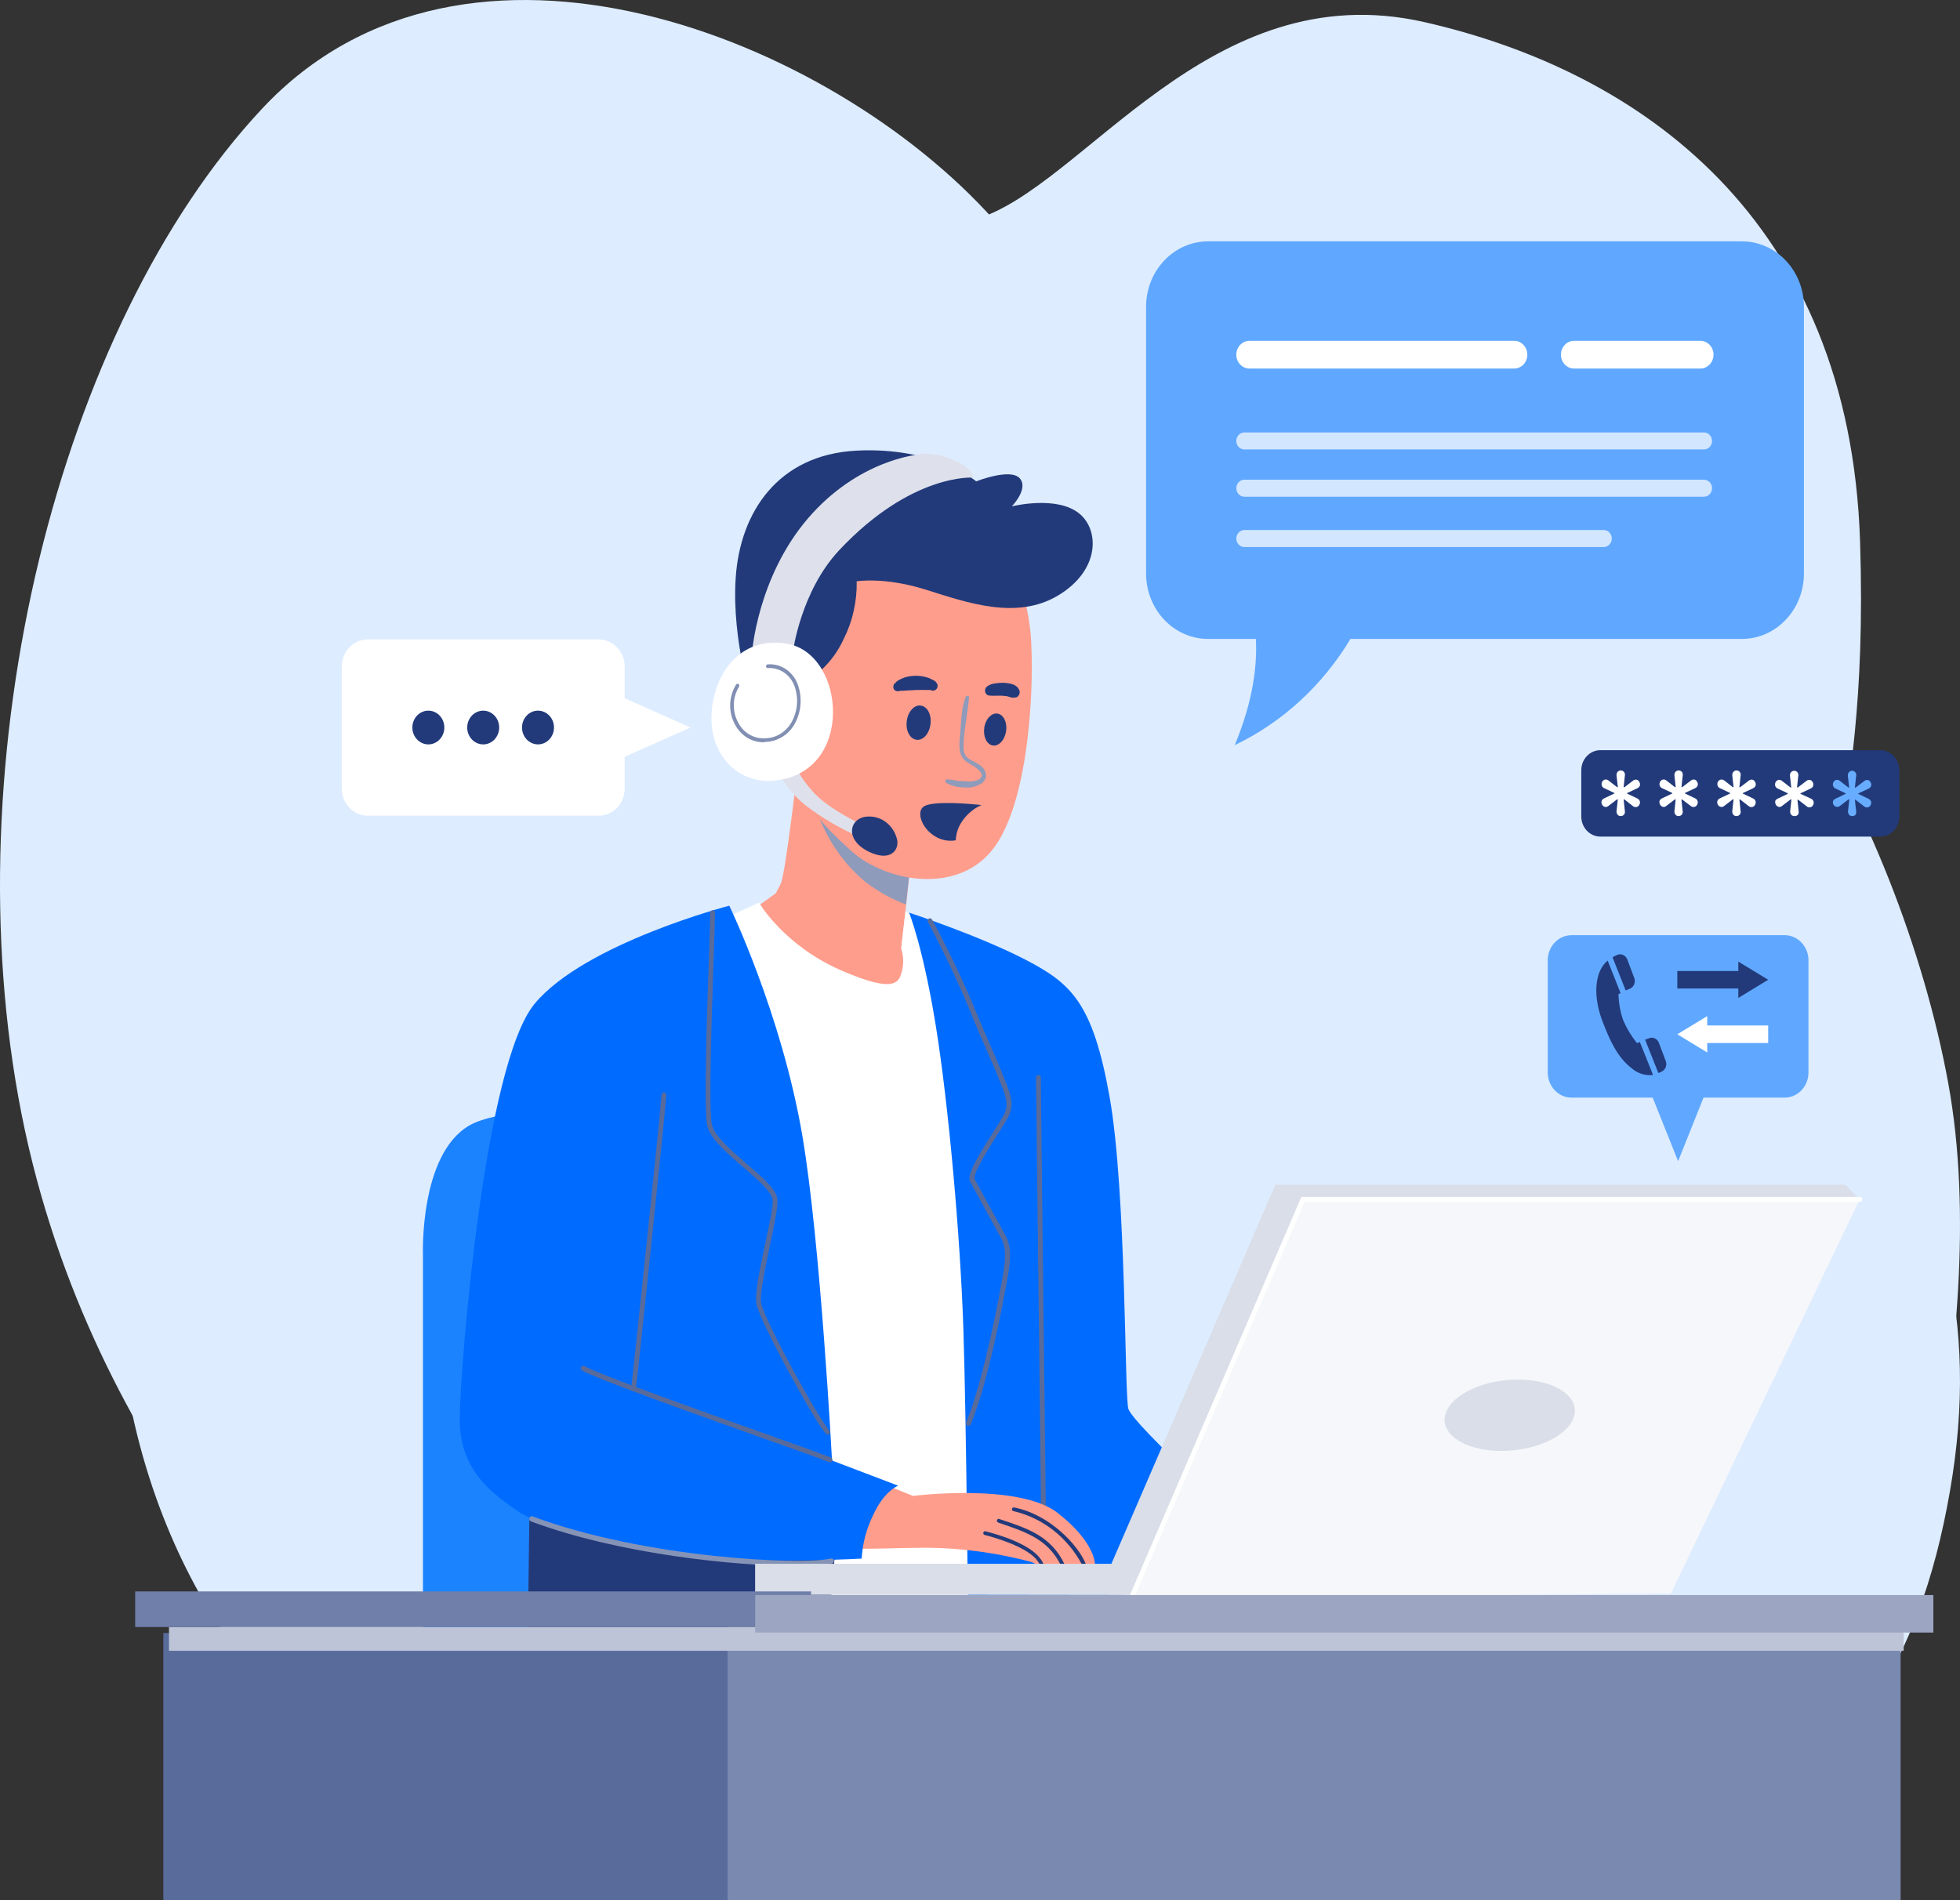 <svg width="132" height="128" viewBox="0 0 132 128" fill="none" xmlns="http://www.w3.org/2000/svg">
<rect x="0" y="0" width="132" height="128" fill="#333333" stroke="none"/>
<path d="M22.618 113.088C22.618 113.088 6.181 99.008 1.45 75.037C-3.281 51.065 3.939 22.004 17.638 7.334C31.337 -7.336 55.993 2.54 66.95 14.825L77.91 27.109C77.91 27.109 88.371 33.988 102.067 33.401C115.762 32.815 127.969 55.276 131.207 72.955C134.445 90.633 126.723 114 126.723 114L22.618 113.088Z" fill="#DDECFF"/>
<g style="mix-blend-mode:multiply">
<path d="M22.03 117.705C22.03 117.705 11.236 110.158 8.421 92.651C5.605 75.143 17.805 59.146 18.979 50.392C20.153 41.638 17.561 30.773 28.364 22.307C39.166 13.842 58.398 16.887 65.673 14.779C72.948 12.671 81.389 -1.828 95.942 1.492C110.496 4.811 124.579 14.775 125.271 36.507C125.962 58.238 120.578 58.843 125.977 70.617C131.375 82.391 133.484 90.539 130.904 102.612C128.324 114.685 122.926 118 122.926 118L22.03 117.705Z" fill="#DDECFF"/>
</g>
<g style="mix-blend-mode:multiply">
<path d="M32.631 113.615C31.872 112.775 20.704 89.206 33.139 67.603C45.574 46 76.791 48.523 89.223 56.941C101.655 65.359 107.75 76.302 109.02 87.792C110.29 99.281 101.912 117.25 101.912 117.25L32.631 113.615Z" fill="#DDECFF"/>
</g>
<path d="M120.188 62.995H105.843C104.955 62.995 104.235 63.754 104.235 64.691V72.244C104.235 73.18 104.955 73.939 105.843 73.939H120.188C121.075 73.939 121.795 73.18 121.795 72.244V64.691C121.795 63.754 121.075 62.995 120.188 62.995Z" fill="#60A8FF"/>
<path d="M113.015 78.218L115.288 72.536H110.742L113.015 78.218Z" fill="#60A8FF"/>
<path d="M112.961 66.589H117.07V67.223L119.082 65.999L117.07 64.775V65.409H112.961V66.589Z" fill="#223A7A"/>
<path d="M119.082 69.078H114.977V68.447L112.961 69.671L114.977 70.895V70.261H119.082V69.078Z" fill="white"/>
<path d="M110.44 70.193L110.247 70.267C109.872 69.805 109.56 69.289 109.321 68.735C109.121 68.167 109.013 67.568 109 66.962L109.141 66.898L108.273 64.707C108.104 64.845 107.961 65.016 107.852 65.209C107.36 66.087 107.408 67.43 107.903 68.742C108.398 70.054 108.926 71.227 109.89 71.963C110.089 72.136 110.318 72.265 110.565 72.341C110.812 72.418 111.071 72.442 111.327 72.41L110.44 70.193Z" fill="#223A7A"/>
<path d="M111.064 69.935L110.794 70.037L111.685 72.281C111.777 72.249 111.866 72.209 111.951 72.159C112.062 72.096 112.147 71.992 112.19 71.867C112.233 71.742 112.232 71.605 112.186 71.481L111.723 70.251C111.674 70.118 111.578 70.01 111.455 69.951C111.331 69.892 111.191 69.887 111.064 69.935Z" fill="#223A7A"/>
<path d="M108.945 64.311C108.824 64.358 108.708 64.416 108.598 64.484L109.485 66.721L109.784 66.593C109.907 66.536 110.006 66.432 110.058 66.301C110.111 66.171 110.114 66.024 110.067 65.891L109.601 64.65C109.555 64.514 109.461 64.402 109.338 64.339C109.216 64.275 109.074 64.265 108.945 64.311Z" fill="#223A7A"/>
<path d="M28.485 109.828V84.578C28.485 84.578 28.218 77.774 31.613 75.811C35.008 73.848 49.295 74.899 49.295 74.899V109.818L28.485 109.828Z" fill="#1C83FF"/>
<path d="M53.773 51.258C53.773 51.258 52.908 58.907 52.574 59.537L52.252 60.168L50.597 61.361C50.597 61.361 53.789 66.131 57.711 66.901C61.633 67.671 61.306 65.206 61.306 65.206L60.704 63.87L61.505 56.578C61.505 56.578 54.371 53.154 53.773 51.258Z" fill="#FF9D8C"/>
<path d="M48.519 61.992L51.113 60.799C51.113 60.799 52.775 63.673 56.633 65.359C60.491 67.043 60.558 66.06 60.758 65.359C60.867 64.87 60.844 64.359 60.69 63.884L60.976 61.429L62.519 61.972L67.875 107.655L54.106 108.357L48.519 61.992Z" fill="white"/>
<path d="M61.223 61.477C61.223 61.477 62.155 63.745 63.02 69.078C63.885 74.41 64.682 83.384 64.881 89.558C65.081 95.732 65.203 109.828 65.203 109.828H82.563C82.762 109.828 83.962 102.885 83.962 102.885C83.962 102.885 76.387 96.033 75.995 94.911C75.728 94.165 75.863 80.299 74.732 73.915C73.6 67.532 72.137 66.247 69.07 64.65C65.91 63.012 61.223 61.477 61.223 61.477Z" fill="#006CFF"/>
<path d="M70.269 101.794C70.227 101.794 70.186 101.776 70.156 101.744C70.126 101.712 70.109 101.669 70.109 101.624C70.109 101.122 70.022 93.996 69.942 87.104C69.861 80.211 69.774 73.088 69.774 72.583C69.774 72.538 69.791 72.495 69.822 72.463C69.852 72.431 69.892 72.414 69.935 72.414C69.978 72.414 70.019 72.431 70.049 72.463C70.079 72.495 70.096 72.538 70.096 72.583C70.096 73.085 70.183 80.211 70.263 87.1C70.344 93.989 70.43 101.119 70.43 101.624C70.429 101.669 70.412 101.711 70.382 101.743C70.352 101.775 70.312 101.793 70.269 101.794Z" fill="#596B9B"/>
<path d="M35.681 100.078L35.549 109.828H55.767C55.767 109.828 56.632 101.553 56.301 100.78C55.97 100.007 35.681 100.078 35.681 100.078Z" fill="#223A7A"/>
<g style="mix-blend-mode:multiply">
<path d="M58.185 59.327C59.045 60.009 59.999 60.549 61.014 60.927L61.49 56.591C61.49 56.591 56.143 54.008 54.33 52.086C54.709 54.269 55.642 57.161 58.185 59.327Z" fill="#8E9BBB"/>
</g>
<path d="M67.743 37.019C68.638 38.759 69.203 40.666 69.405 42.633C69.672 45.719 69.405 53.645 67.01 57.012C64.615 60.378 59.616 59.385 57.365 57.351C55.288 55.486 53.241 53.425 52.71 49.356C52.18 45.288 53.839 37.572 58.561 35.958C63.284 34.344 67.743 37.019 67.743 37.019Z" fill="#FF9D8C"/>
<path d="M73.745 105.421C73.745 105.421 73.51 105.421 73.153 105.421H72.88L71.697 105.387H71.414C70.996 105.387 70.639 105.431 70.305 105.411C70.234 105.411 70.131 105.411 70.048 105.411C70.012 105.414 69.977 105.414 69.942 105.411C69.787 105.374 69.638 105.312 69.501 105.228C67.245 104.622 64.93 104.297 62.602 104.258C59.631 104.258 56.966 104.485 56.532 104.102C56.098 103.719 55.831 99.776 58.368 99.519L61.486 100.766C61.486 100.766 68.607 99.875 71.218 101.905C73.828 103.936 73.745 105.421 73.745 105.421Z" fill="#FF9D8C"/>
<path d="M70.293 105.387C70.222 105.387 70.119 105.387 70.035 105.387C69.954 105.251 69.862 105.122 69.762 105.001C68.958 104.136 67.016 103.577 66.312 103.397C66.281 103.389 66.255 103.369 66.238 103.34C66.221 103.312 66.216 103.277 66.222 103.245C66.226 103.228 66.233 103.212 66.243 103.199C66.252 103.185 66.264 103.173 66.278 103.165C66.291 103.156 66.307 103.15 66.323 103.147C66.338 103.145 66.355 103.146 66.37 103.15C67.396 103.411 69.585 104.079 70.19 105.184C70.209 105.214 70.26 105.333 70.293 105.387Z" fill="#223A7A"/>
<path d="M71.694 105.37C71.6 105.37 71.504 105.37 71.411 105.37C70.533 103.675 69.099 103.2 67.325 102.597L67.219 102.56C67.204 102.554 67.19 102.546 67.178 102.535C67.166 102.524 67.156 102.511 67.149 102.496C67.142 102.481 67.138 102.464 67.137 102.448C67.136 102.431 67.138 102.414 67.143 102.399C67.148 102.383 67.156 102.368 67.166 102.356C67.177 102.343 67.19 102.333 67.204 102.325C67.218 102.318 67.233 102.314 67.249 102.313C67.265 102.311 67.281 102.314 67.296 102.319L67.399 102.356C69.273 102.98 70.784 103.489 71.694 105.37Z" fill="#223A7A"/>
<path d="M73.15 105.407H72.876C72.392 104.494 71.73 103.7 70.933 103.077C70.136 102.454 69.223 102.016 68.253 101.793C68.237 101.791 68.222 101.785 68.208 101.776C68.194 101.767 68.182 101.756 68.173 101.742C68.164 101.728 68.157 101.712 68.154 101.695C68.15 101.678 68.15 101.661 68.154 101.644C68.161 101.612 68.179 101.584 68.204 101.565C68.23 101.546 68.261 101.538 68.292 101.543C70.694 102.017 72.632 104.082 73.15 105.407Z" fill="#223A7A"/>
<path d="M54.304 45.895C55.382 45.242 56.251 44.264 56.799 43.088C57.414 41.881 57.722 40.528 57.696 39.158C57.696 39.158 59.561 38.843 62.354 39.721C65.148 40.599 68.463 41.789 71.266 40.108C74.07 38.426 74.06 35.724 72.697 34.602C71.17 33.344 68.141 34.111 68.141 34.111C68.141 34.111 69.305 32.917 68.672 32.215C68.038 31.514 65.746 32.425 65.746 32.425C65.746 32.425 62.952 30.076 57.664 30.357C52.375 30.639 49.848 34.531 49.55 38.884C49.251 43.237 50.745 47.58 50.745 47.58L54.304 45.895Z" fill="#223A7A"/>
<g style="mix-blend-mode:multiply">
<path d="M65.031 46.949C64.732 47.726 64.738 48.645 64.664 49.458C64.606 50.102 64.494 50.852 65.053 51.285C65.32 51.492 66.581 52.052 65.931 52.506C65.633 52.636 65.307 52.675 64.989 52.618C64.793 52.618 64.597 52.618 64.404 52.584C64.211 52.55 63.989 52.503 63.783 52.499C63.758 52.5 63.733 52.51 63.712 52.527C63.692 52.544 63.677 52.568 63.67 52.594C63.663 52.621 63.665 52.649 63.674 52.674C63.684 52.7 63.7 52.722 63.722 52.736C64.099 52.943 64.517 53.047 64.941 53.042C65.287 53.083 65.638 53.018 65.95 52.855C66.064 52.812 66.166 52.739 66.247 52.644C66.328 52.549 66.385 52.434 66.413 52.309C66.414 52.159 66.378 52.01 66.308 51.879C66.238 51.748 66.137 51.638 66.015 51.56C65.764 51.363 65.455 51.272 65.201 51.079C64.848 50.814 64.88 50.367 64.902 49.95C64.96 48.953 65.179 47.973 65.262 46.98C65.262 46.831 65.076 46.831 65.031 46.949Z" fill="#8E9BBB"/>
</g>
<path d="M67.753 49.279C67.653 49.872 67.245 50.295 66.843 50.214C66.441 50.133 66.2 49.597 66.29 49.007C66.38 48.417 66.798 47.99 67.2 48.072C67.602 48.153 67.853 48.689 67.753 49.279Z" fill="#223A7A"/>
<path d="M62.662 48.811C62.572 49.448 62.145 49.912 61.698 49.828C61.251 49.743 60.981 49.187 61.071 48.55C61.161 47.912 61.589 47.451 62.035 47.532C62.482 47.614 62.752 48.173 62.662 48.811Z" fill="#223A7A"/>
<path d="M66.565 46.844C66.887 46.898 67.192 46.844 67.504 46.865L67.729 46.888H67.703H67.752L67.871 46.912C67.935 46.929 67.999 46.956 68.067 46.973C68.129 46.989 68.192 46.998 68.256 47L68.359 46.983H68.295C68.338 46.986 68.381 46.986 68.424 46.983C68.51 46.956 68.583 46.894 68.627 46.812C68.671 46.729 68.684 46.631 68.662 46.539C68.648 46.487 68.625 46.439 68.594 46.397C68.594 46.376 68.565 46.359 68.552 46.343L68.591 46.387L68.549 46.329C68.531 46.298 68.507 46.273 68.478 46.254L68.401 46.193C68.313 46.136 68.216 46.094 68.115 46.071C67.928 46.022 67.736 45.996 67.543 45.993C67.353 45.995 67.164 46.011 66.977 46.041C66.803 46.062 66.636 46.127 66.491 46.231C66.437 46.265 66.394 46.316 66.368 46.376C66.341 46.437 66.331 46.504 66.34 46.57C66.349 46.634 66.374 46.694 66.414 46.743C66.454 46.793 66.507 46.829 66.565 46.848V46.844Z" fill="#223A7A"/>
<path d="M63.02 45.905C62.977 45.878 62.933 45.854 62.888 45.834C62.852 45.817 62.749 45.759 62.827 45.803L62.74 45.756C62.612 45.69 62.477 45.638 62.338 45.603C62.033 45.523 61.718 45.5 61.406 45.536C61.08 45.562 60.765 45.667 60.483 45.841C60.44 45.865 60.4 45.895 60.364 45.929L60.3 46.02V45.99C60.256 46.022 60.221 46.064 60.197 46.114C60.173 46.164 60.16 46.219 60.161 46.275C60.161 46.327 60.175 46.378 60.2 46.423C60.226 46.468 60.262 46.504 60.306 46.529C60.357 46.551 60.412 46.563 60.467 46.563C60.522 46.563 60.577 46.551 60.628 46.529H60.46C60.543 46.548 60.629 46.548 60.711 46.529C60.711 46.529 60.801 46.505 60.743 46.529C60.685 46.553 60.833 46.529 60.849 46.529C60.865 46.529 60.968 46.529 60.849 46.529H60.907L61.058 46.512C61.277 46.512 61.496 46.485 61.717 46.478C61.939 46.471 62.129 46.478 62.335 46.478H62.595C62.624 46.478 62.643 46.478 62.595 46.478H62.65L62.759 46.515C62.831 46.533 62.906 46.524 62.972 46.49C63.038 46.456 63.091 46.399 63.122 46.329C63.149 46.256 63.151 46.176 63.128 46.102C63.105 46.028 63.059 45.964 62.997 45.922L63.02 45.905Z" fill="#223A7A"/>
<path d="M64.599 55.656C64.929 55.012 65.459 54.508 66.1 54.228C65.544 54.167 62.914 53.913 62.242 54.31C61.5 54.754 62.38 56.544 63.917 56.632C64.068 56.641 64.219 56.631 64.367 56.605C64.38 56.275 64.459 55.951 64.599 55.656Z" fill="#223A7A"/>
<path d="M52.442 51.892C52.442 51.892 52.709 52.977 54.239 54.242C55.401 55.127 56.661 55.86 57.991 56.425L58.168 55.608C58.168 55.608 55.873 54.557 54.809 53.398C53.744 52.238 53.613 51.611 53.613 51.611L52.442 51.892Z" fill="#DEE1EB"/>
<path d="M58.43 55.005C58.894 54.976 59.351 55.125 59.719 55.424C60.087 55.723 60.341 56.152 60.433 56.632C60.52 57.31 59.928 58.042 58.546 57.388C56.826 56.574 57.199 55.062 58.43 55.005Z" fill="#223A7A"/>
<path d="M53.408 43.861C53.408 43.861 53.938 39.83 56.501 37.08C61.391 31.856 65.547 32.171 65.547 32.171C65.547 32.171 65.512 31.436 63.94 30.873C62.474 30.347 61.812 30.629 61.812 30.629C61.812 30.629 57.787 30.968 54.395 34.941C51.003 38.914 50.647 43.969 50.647 43.969L53.408 43.861Z" fill="#DEE1EB"/>
<path d="M53.04 43.369C49.825 42.796 48.051 45.437 47.919 48.116C47.787 50.794 49.632 52.784 52.076 52.591C57.596 52.136 56.965 44.071 53.04 43.369Z" fill="white"/>
<path d="M51.447 50.001C51.043 50.007 50.645 49.895 50.298 49.677C49.95 49.459 49.667 49.144 49.48 48.767C49.265 48.358 49.16 47.894 49.176 47.427C49.193 46.96 49.33 46.506 49.573 46.115C49.582 46.102 49.593 46.09 49.606 46.081C49.62 46.071 49.634 46.065 49.65 46.062C49.666 46.059 49.681 46.059 49.697 46.062C49.712 46.066 49.727 46.072 49.74 46.081C49.753 46.091 49.764 46.103 49.773 46.117C49.782 46.13 49.788 46.146 49.791 46.163C49.794 46.179 49.794 46.196 49.791 46.212C49.787 46.228 49.781 46.244 49.772 46.258C49.556 46.608 49.435 47.014 49.421 47.432C49.407 47.85 49.5 48.265 49.692 48.631C49.862 48.98 50.124 49.269 50.446 49.465C50.768 49.66 51.137 49.753 51.508 49.733C51.854 49.731 52.195 49.64 52.499 49.467C52.804 49.294 53.063 49.044 53.254 48.739C53.478 48.374 53.619 47.959 53.665 47.526C53.711 47.094 53.66 46.656 53.518 46.248C53.386 45.864 53.139 45.536 52.816 45.312C52.493 45.088 52.11 44.979 51.724 45.003C51.708 45.006 51.692 45.005 51.677 45.001C51.662 44.996 51.647 44.989 51.635 44.979C51.622 44.969 51.612 44.956 51.604 44.942C51.596 44.927 51.591 44.911 51.589 44.895C51.585 44.862 51.594 44.828 51.613 44.802C51.632 44.775 51.66 44.757 51.692 44.752C52.133 44.717 52.573 44.835 52.945 45.089C53.316 45.343 53.598 45.719 53.746 46.159C53.899 46.605 53.952 47.081 53.902 47.551C53.852 48.022 53.699 48.473 53.457 48.872C53.244 49.207 52.958 49.483 52.622 49.675C52.286 49.868 51.91 49.971 51.528 49.977L51.447 50.001Z" fill="#818FB3"/>
<path d="M49.116 61.009C49.116 61.009 39.407 63.535 36.015 67.603C32.624 71.671 31.026 91.731 30.958 95.45C30.891 99.169 33.353 100.712 34.816 101.763C36.279 102.814 42.731 104.709 47.92 104.99C53.109 105.272 58.031 104.99 58.031 104.99C58.091 103.961 58.358 102.957 58.812 102.044C59.552 100.417 60.49 100.078 60.49 100.078L56.035 98.383C56.035 98.383 55.253 83.635 54.038 76.516C52.643 68.305 49.116 61.009 49.116 61.009Z" fill="#006CFF"/>
<path d="M65.212 96.04C65.191 96.045 65.169 96.045 65.148 96.04C65.109 96.022 65.079 95.988 65.064 95.946C65.049 95.904 65.05 95.857 65.068 95.816C65.978 93.65 66.919 89.402 67.45 86.419L67.495 86.178C67.656 85.3 67.855 84.208 67.456 83.466C67.251 83.083 66.791 82.249 66.35 81.448C65.91 80.648 65.46 79.831 65.338 79.597C65.103 79.14 65.843 77.902 66.91 76.238C67.196 75.783 67.447 75.394 67.591 75.129C67.974 74.451 67.72 73.797 67.427 73.061L67.315 72.786C67.051 72.108 66.749 71.41 66.457 70.752L66.1 69.932C65.942 69.569 65.778 69.203 65.627 68.827C64.707 66.527 63.66 64.285 62.492 62.114C62.471 62.075 62.465 62.028 62.476 61.984C62.487 61.941 62.514 61.903 62.55 61.88C62.569 61.868 62.589 61.861 62.609 61.858C62.63 61.855 62.652 61.856 62.672 61.862C62.692 61.867 62.711 61.877 62.728 61.891C62.745 61.905 62.759 61.922 62.769 61.941C63.95 64.119 65.01 66.369 65.942 68.677L66.415 69.779L66.772 70.596C67.064 71.274 67.366 71.952 67.636 72.654L67.736 72.905C68.035 73.658 68.344 74.434 67.884 75.278C67.733 75.553 67.482 75.956 67.189 76.407C66.633 77.282 65.473 79.103 65.633 79.414C65.752 79.645 66.183 80.431 66.64 81.259C67.096 82.086 67.546 82.896 67.749 83.293C68.205 84.154 67.993 85.31 67.823 86.242L67.778 86.48C67.585 87.568 66.559 93.128 65.373 95.952C65.358 95.982 65.334 96.007 65.306 96.022C65.277 96.038 65.244 96.044 65.212 96.04Z" fill="#596B9B"/>
<path d="M55.741 96.637C55.72 96.637 55.699 96.633 55.68 96.624C55.661 96.615 55.643 96.602 55.629 96.586C54.87 95.783 51.228 89.127 50.954 87.876C50.806 87.198 51.179 85.453 51.539 83.771C51.819 82.469 52.108 81.123 52.028 80.76C51.903 80.215 50.97 79.404 50.07 78.635C48.98 77.696 47.855 76.726 47.637 75.851C47.389 74.858 47.601 68.644 47.743 64.531C47.791 63.05 47.833 61.883 47.833 61.48C47.833 61.435 47.85 61.392 47.88 61.36C47.91 61.328 47.951 61.31 47.993 61.31C48.036 61.31 48.077 61.328 48.107 61.36C48.137 61.392 48.154 61.435 48.154 61.48C48.154 61.9 48.112 63.073 48.064 64.555C47.932 68.4 47.714 74.834 47.948 75.78C48.141 76.546 49.273 77.523 50.273 78.387C51.273 79.252 52.202 80.038 52.34 80.693C52.44 81.133 52.166 82.388 51.855 83.859C51.533 85.429 51.138 87.202 51.269 87.816C51.536 89.039 55.127 95.572 55.857 96.362C55.872 96.378 55.884 96.396 55.892 96.417C55.9 96.437 55.904 96.459 55.904 96.481C55.904 96.503 55.9 96.525 55.892 96.545C55.884 96.566 55.872 96.584 55.857 96.6C55.841 96.614 55.823 96.625 55.803 96.631C55.783 96.638 55.762 96.639 55.741 96.637Z" fill="#596B9B"/>
<path d="M42.666 93.725H42.644C42.623 93.722 42.602 93.714 42.584 93.703C42.565 93.692 42.549 93.677 42.536 93.659C42.523 93.641 42.514 93.62 42.509 93.598C42.504 93.576 42.502 93.554 42.506 93.531C42.625 92.65 44.47 75.088 44.554 73.743C44.557 73.698 44.576 73.656 44.609 73.626C44.641 73.597 44.683 73.582 44.726 73.585C44.768 73.588 44.808 73.609 44.836 73.643C44.864 73.677 44.878 73.721 44.875 73.766C44.788 75.122 42.946 92.697 42.824 93.579C42.819 93.619 42.8 93.656 42.771 93.683C42.742 93.709 42.705 93.724 42.666 93.725Z" fill="#596B9B"/>
<path d="M55.902 98.495C55.882 98.5 55.861 98.5 55.841 98.495C55.433 98.322 53.626 97.678 51.34 96.864C46.724 95.223 40.41 92.975 39.198 92.318C39.16 92.296 39.132 92.26 39.12 92.217C39.107 92.174 39.111 92.127 39.13 92.087C39.15 92.048 39.184 92.018 39.224 92.005C39.264 91.992 39.308 91.996 39.346 92.016C40.526 92.663 47.097 94.999 51.44 96.545C53.732 97.359 55.545 98.003 55.963 98.183C56.002 98.2 56.034 98.233 56.05 98.274C56.066 98.316 56.066 98.362 56.05 98.403C56.036 98.431 56.015 98.455 55.989 98.471C55.962 98.487 55.933 98.495 55.902 98.495Z" fill="#596B9B"/>
<path d="M53.681 105.489C49.62 105.489 41.744 104.716 35.761 102.485C35.74 102.478 35.72 102.466 35.703 102.451C35.686 102.435 35.673 102.417 35.663 102.396C35.653 102.375 35.647 102.352 35.645 102.329C35.643 102.305 35.646 102.282 35.653 102.26C35.66 102.237 35.671 102.217 35.686 102.199C35.7 102.181 35.718 102.167 35.738 102.156C35.758 102.146 35.779 102.139 35.801 102.138C35.824 102.136 35.846 102.139 35.867 102.146C43.425 104.967 53.999 105.448 55.966 104.984C55.987 104.979 56.009 104.978 56.031 104.982C56.052 104.986 56.072 104.995 56.09 105.007C56.109 105.019 56.124 105.035 56.137 105.054C56.149 105.073 56.158 105.094 56.163 105.116C56.167 105.138 56.168 105.161 56.164 105.184C56.16 105.206 56.152 105.228 56.14 105.247C56.129 105.266 56.114 105.283 56.096 105.296C56.078 105.309 56.058 105.318 56.037 105.323C55.258 105.455 54.469 105.511 53.681 105.489Z" fill="#8593B6"/>
<path d="M125.245 80.791L112.53 107.35L75.456 107.632L86.898 80.415L125.245 80.791Z" fill="#F6F7FA"/>
<path d="M50.855 107.465V105.34H74.85L85.894 79.808H124.28L125.244 80.791H87.752L76.278 107.445C76.278 107.445 50.855 107.394 50.855 107.465Z" fill="#D9DEE8"/>
<path d="M105.994 95.447C105.576 96.772 103.303 97.793 100.918 97.732C98.532 97.671 96.938 96.545 97.356 95.22C97.773 93.894 100.05 92.87 102.435 92.935C104.821 92.999 106.412 94.121 105.994 95.447Z" fill="#D9DEE8"/>
<path d="M76.278 107.615C76.255 107.614 76.232 107.608 76.211 107.598C76.172 107.579 76.142 107.545 76.127 107.503C76.112 107.461 76.113 107.415 76.13 107.374L87.646 80.621H125.26C125.303 80.621 125.344 80.639 125.374 80.671C125.404 80.703 125.421 80.746 125.421 80.791C125.42 80.835 125.403 80.878 125.373 80.91C125.343 80.941 125.303 80.96 125.26 80.96H87.855L76.423 107.516C76.41 107.546 76.39 107.571 76.364 107.588C76.339 107.606 76.309 107.615 76.278 107.615Z" fill="white"/>
<path d="M53 110H11V128H53V110Z" fill="#596B9B"/>
<path d="M128 109H49V128H128V109Z" fill="#7A89AF"/>
<g style="mix-blend-mode:multiply">
<path d="M53.201 109.6H52.964H11.381V111.2H52.964H53.201H128.208V109.6H53.201Z" fill="#BDC4D7"/>
</g>
<path d="M54.622 107.2H9.104V109.6H54.622V107.2Z" fill="#6F7FA9"/>
<path d="M130.205 107.445H50.861V109.971H130.205V107.445Z" fill="#9CA6C3"/>
<path d="M40.326 43.071H24.759C23.795 43.071 23.014 43.895 23.014 44.912V53.106C23.014 54.123 23.795 54.947 24.759 54.947H40.326C41.29 54.947 42.072 54.123 42.072 53.106V44.912C42.072 43.895 41.29 43.071 40.326 43.071Z" fill="white"/>
<path d="M46.504 49.007L40.659 46.407V51.611L46.504 49.007Z" fill="white"/>
<path d="M28.849 50.143C29.443 50.143 29.925 49.634 29.925 49.007C29.925 48.38 29.443 47.871 28.849 47.871C28.254 47.871 27.771 48.38 27.771 49.007C27.771 49.634 28.254 50.143 28.849 50.143Z" fill="#223A7A"/>
<path d="M32.542 50.143C33.137 50.143 33.619 49.634 33.619 49.007C33.619 48.38 33.137 47.871 32.542 47.871C31.947 47.871 31.465 48.38 31.465 49.007C31.465 49.634 31.947 50.143 32.542 50.143Z" fill="#223A7A"/>
<path d="M36.233 50.143C36.828 50.143 37.31 49.634 37.31 49.007C37.31 48.38 36.828 47.871 36.233 47.871C35.638 47.871 35.156 48.38 35.156 49.007C35.156 49.634 35.638 50.143 36.233 50.143Z" fill="#223A7A"/>
<path d="M117.306 16.257H81.364C80.255 16.257 79.192 16.722 78.409 17.548C77.625 18.375 77.185 19.496 77.185 20.665V38.633C77.185 39.802 77.625 40.923 78.409 41.749C79.192 42.576 80.255 43.04 81.364 43.04H84.579C84.669 44.668 84.447 47.109 83.155 50.194C86.358 48.661 89.067 46.175 90.948 43.04H117.31C118.418 43.04 119.481 42.576 120.265 41.749C121.049 40.923 121.489 39.802 121.489 38.633V20.665C121.489 20.086 121.381 19.512 121.171 18.977C120.96 18.442 120.652 17.956 120.264 17.547C119.875 17.138 119.414 16.813 118.907 16.592C118.399 16.371 117.856 16.257 117.306 16.257Z" fill="#60A8FF"/>
<path d="M101.975 24.828H84.148C83.913 24.827 83.688 24.728 83.522 24.553C83.355 24.378 83.262 24.14 83.261 23.892C83.262 23.644 83.355 23.407 83.522 23.232C83.688 23.056 83.913 22.957 84.148 22.956H101.975C102.21 22.957 102.435 23.056 102.601 23.232C102.767 23.407 102.861 23.644 102.862 23.892C102.861 24.14 102.767 24.378 102.601 24.553C102.435 24.728 102.21 24.827 101.975 24.828Z" fill="white"/>
<path d="M114.757 30.276H83.804C83.66 30.276 83.522 30.216 83.42 30.108C83.318 30.001 83.261 29.855 83.261 29.703C83.261 29.551 83.318 29.405 83.42 29.298C83.522 29.191 83.66 29.13 83.804 29.13H114.757C114.901 29.13 115.039 29.191 115.141 29.298C115.243 29.405 115.3 29.551 115.3 29.703C115.3 29.778 115.286 29.853 115.259 29.922C115.232 29.992 115.192 30.055 115.141 30.108C115.091 30.162 115.031 30.204 114.965 30.233C114.899 30.261 114.828 30.276 114.757 30.276Z" fill="#D2E6FF"/>
<path d="M114.757 33.46H83.804C83.66 33.46 83.522 33.399 83.42 33.292C83.318 33.184 83.261 33.039 83.261 32.887C83.261 32.735 83.318 32.589 83.42 32.481C83.522 32.374 83.66 32.314 83.804 32.314H114.757C114.901 32.314 115.039 32.374 115.141 32.481C115.243 32.589 115.3 32.735 115.3 32.887C115.3 32.962 115.286 33.036 115.259 33.106C115.232 33.175 115.192 33.239 115.141 33.292C115.091 33.345 115.031 33.387 114.965 33.416C114.899 33.445 114.828 33.46 114.757 33.46Z" fill="#D2E6FF"/>
<path d="M108.006 36.85H83.804C83.66 36.85 83.522 36.789 83.42 36.682C83.318 36.575 83.261 36.429 83.261 36.277C83.261 36.125 83.318 35.979 83.42 35.872C83.522 35.764 83.66 35.704 83.804 35.704H108.006C108.15 35.704 108.288 35.764 108.39 35.872C108.492 35.979 108.549 36.125 108.549 36.277C108.549 36.429 108.492 36.575 108.39 36.682C108.288 36.789 108.15 36.85 108.006 36.85Z" fill="#D2E6FF"/>
<path d="M114.514 24.828H106.01C105.775 24.827 105.55 24.728 105.384 24.553C105.218 24.378 105.124 24.14 105.123 23.892C105.124 23.644 105.218 23.407 105.384 23.232C105.55 23.056 105.775 22.957 106.01 22.956H114.514C114.749 22.957 114.974 23.056 115.14 23.232C115.306 23.407 115.4 23.644 115.401 23.892C115.4 24.14 115.306 24.378 115.14 24.553C114.974 24.728 114.749 24.827 114.514 24.828Z" fill="white"/>
<path d="M126.626 50.533H107.78C107.07 50.533 106.494 51.14 106.494 51.889V54.998C106.494 55.747 107.07 56.354 107.78 56.354H126.626C127.336 56.354 127.912 55.747 127.912 54.998V51.889C127.912 51.14 127.336 50.533 126.626 50.533Z" fill="#223A7A"/>
<path d="M109.141 54.971C109.103 54.972 109.064 54.965 109.029 54.948C108.994 54.932 108.963 54.907 108.939 54.876C108.912 54.843 108.893 54.805 108.88 54.765C108.868 54.724 108.864 54.681 108.868 54.638L108.952 53.882C108.952 53.865 108.952 53.852 108.952 53.845C108.952 53.838 108.926 53.845 108.907 53.845L108.318 54.293C108.287 54.32 108.251 54.339 108.212 54.35C108.173 54.36 108.133 54.361 108.093 54.354C108.053 54.346 108.015 54.329 107.981 54.304C107.948 54.279 107.92 54.246 107.9 54.208C107.875 54.169 107.859 54.124 107.854 54.078C107.849 54.031 107.855 53.984 107.871 53.94C107.888 53.903 107.911 53.869 107.939 53.841C107.968 53.813 108.002 53.791 108.039 53.777L108.698 53.462C108.717 53.462 108.727 53.462 108.727 53.435C108.727 53.408 108.727 53.411 108.698 53.404L108.039 53.093C108 53.077 107.965 53.053 107.937 53.021C107.908 52.989 107.887 52.951 107.875 52.909C107.863 52.868 107.859 52.825 107.864 52.783C107.868 52.74 107.88 52.699 107.9 52.662C107.921 52.624 107.948 52.591 107.982 52.566C108.015 52.54 108.053 52.522 108.093 52.513C108.172 52.501 108.252 52.52 108.318 52.567L108.907 53.025C108.926 53.025 108.939 53.025 108.952 53.025C108.964 53.025 108.952 53.004 108.952 52.984L108.868 52.231C108.864 52.188 108.868 52.145 108.881 52.104C108.893 52.063 108.914 52.026 108.942 51.994C108.969 51.962 109.003 51.937 109.041 51.92C109.079 51.904 109.12 51.897 109.161 51.899C109.201 51.898 109.241 51.907 109.277 51.925C109.314 51.942 109.346 51.968 109.372 52.001C109.398 52.033 109.417 52.071 109.427 52.112C109.437 52.154 109.438 52.196 109.431 52.238L109.35 52.991C109.35 53.011 109.35 53.025 109.35 53.031C109.358 53.036 109.366 53.038 109.374 53.038C109.383 53.038 109.391 53.036 109.398 53.031L109.984 52.584C110.016 52.557 110.053 52.537 110.093 52.526C110.133 52.515 110.174 52.513 110.215 52.52C110.255 52.528 110.292 52.545 110.325 52.571C110.357 52.597 110.383 52.63 110.401 52.669C110.427 52.707 110.443 52.752 110.449 52.798C110.454 52.845 110.449 52.892 110.434 52.937C110.399 53.01 110.339 53.068 110.266 53.099L109.604 53.411C109.588 53.411 109.578 53.411 109.578 53.442C109.578 53.472 109.578 53.462 109.604 53.469L110.266 53.784C110.305 53.8 110.34 53.825 110.369 53.856C110.398 53.888 110.42 53.926 110.434 53.967C110.446 54.008 110.45 54.052 110.445 54.095C110.439 54.138 110.424 54.179 110.401 54.215C110.384 54.253 110.357 54.286 110.325 54.311C110.293 54.337 110.255 54.353 110.215 54.36C110.175 54.369 110.134 54.369 110.094 54.36C110.055 54.351 110.017 54.334 109.984 54.31L109.398 53.852C109.391 53.847 109.383 53.845 109.374 53.845C109.366 53.845 109.358 53.847 109.35 53.852C109.346 53.857 109.344 53.864 109.344 53.87C109.344 53.877 109.346 53.884 109.35 53.889L109.431 54.645C109.438 54.688 109.436 54.731 109.424 54.773C109.412 54.814 109.391 54.852 109.363 54.883C109.334 54.913 109.299 54.936 109.261 54.952C109.223 54.967 109.182 54.973 109.141 54.971Z" fill="white"/>
<path d="M113.038 54.971C112.999 54.972 112.961 54.965 112.926 54.948C112.891 54.932 112.86 54.907 112.835 54.876C112.809 54.843 112.79 54.805 112.778 54.764C112.767 54.724 112.763 54.681 112.768 54.638L112.848 53.882C112.848 53.865 112.848 53.852 112.848 53.845C112.848 53.838 112.822 53.845 112.803 53.845L112.215 54.293C112.184 54.32 112.148 54.339 112.109 54.35C112.07 54.361 112.029 54.362 111.99 54.354C111.909 54.329 111.84 54.272 111.798 54.195C111.757 54.117 111.746 54.026 111.768 53.94C111.803 53.866 111.862 53.808 111.935 53.777L112.597 53.462C112.613 53.462 112.623 53.462 112.623 53.435C112.623 53.408 112.623 53.411 112.597 53.404L111.935 53.093C111.897 53.076 111.863 53.051 111.834 53.02C111.806 52.988 111.784 52.95 111.771 52.909C111.75 52.826 111.761 52.737 111.8 52.662C111.82 52.624 111.847 52.592 111.88 52.566C111.913 52.541 111.95 52.522 111.99 52.513C112.068 52.499 112.149 52.518 112.215 52.567L112.803 53.025C112.822 53.025 112.838 53.025 112.848 53.025C112.858 53.025 112.848 53.004 112.848 52.984L112.768 52.231C112.764 52.189 112.768 52.146 112.78 52.105C112.792 52.064 112.812 52.026 112.838 51.994C112.866 51.962 112.9 51.937 112.938 51.921C112.975 51.905 113.016 51.897 113.057 51.899C113.096 51.898 113.135 51.906 113.172 51.922C113.208 51.938 113.24 51.963 113.266 51.994C113.293 52.026 113.312 52.064 113.323 52.105C113.334 52.146 113.335 52.19 113.327 52.231L113.247 52.984C113.247 53.004 113.247 53.018 113.247 53.025C113.247 53.025 113.272 53.025 113.292 53.025L113.88 52.577C113.912 52.55 113.949 52.53 113.989 52.519C114.029 52.508 114.071 52.506 114.111 52.513C114.151 52.521 114.188 52.539 114.22 52.565C114.251 52.591 114.277 52.624 114.295 52.662C114.321 52.7 114.338 52.745 114.343 52.791C114.349 52.838 114.343 52.886 114.327 52.93C114.292 53.004 114.232 53.062 114.16 53.093L113.501 53.404C113.481 53.404 113.472 53.415 113.472 53.435C113.472 53.435 113.472 53.455 113.501 53.462L114.16 53.777C114.199 53.793 114.234 53.817 114.263 53.849C114.292 53.881 114.314 53.919 114.327 53.96C114.34 54.001 114.345 54.045 114.339 54.088C114.333 54.131 114.318 54.172 114.295 54.208C114.277 54.246 114.252 54.279 114.22 54.304C114.188 54.33 114.151 54.346 114.111 54.354C114.072 54.362 114.031 54.362 113.991 54.354C113.951 54.345 113.913 54.328 113.88 54.303L113.288 53.855C113.269 53.855 113.256 53.855 113.243 53.855C113.231 53.855 113.243 53.876 113.243 53.893L113.324 54.649C113.331 54.691 113.329 54.735 113.317 54.776C113.306 54.817 113.285 54.855 113.256 54.886C113.227 54.915 113.193 54.938 113.155 54.953C113.118 54.967 113.078 54.973 113.038 54.971Z" fill="white"/>
<path d="M116.937 54.971C116.898 54.972 116.859 54.965 116.824 54.948C116.788 54.932 116.757 54.907 116.731 54.876C116.705 54.843 116.686 54.805 116.675 54.764C116.663 54.724 116.659 54.681 116.664 54.639L116.747 53.883C116.747 53.865 116.747 53.852 116.747 53.845C116.741 53.841 116.733 53.838 116.725 53.838C116.717 53.838 116.709 53.841 116.702 53.845L116.114 54.293C116.083 54.32 116.047 54.339 116.008 54.35C115.969 54.36 115.928 54.362 115.889 54.354C115.849 54.346 115.81 54.329 115.777 54.304C115.744 54.279 115.716 54.246 115.696 54.208C115.67 54.169 115.654 54.125 115.649 54.078C115.644 54.031 115.65 53.984 115.667 53.94C115.683 53.903 115.706 53.869 115.735 53.841C115.764 53.813 115.798 53.791 115.834 53.777L116.493 53.462C116.513 53.462 116.522 53.462 116.522 53.435C116.522 53.408 116.522 53.411 116.493 53.404L115.834 53.093C115.796 53.077 115.761 53.053 115.732 53.021C115.704 52.989 115.683 52.951 115.67 52.91C115.659 52.868 115.655 52.825 115.659 52.783C115.664 52.74 115.676 52.699 115.696 52.662C115.716 52.624 115.744 52.591 115.777 52.566C115.811 52.54 115.849 52.522 115.889 52.513C115.968 52.501 116.048 52.52 116.114 52.567L116.702 53.025C116.709 53.029 116.717 53.032 116.725 53.032C116.733 53.032 116.741 53.029 116.747 53.025C116.747 53.025 116.747 53.004 116.747 52.984L116.664 52.231C116.659 52.189 116.664 52.145 116.676 52.104C116.689 52.063 116.71 52.026 116.738 51.994C116.765 51.962 116.798 51.938 116.835 51.921C116.873 51.905 116.913 51.897 116.953 51.899C116.994 51.898 117.034 51.906 117.071 51.923C117.108 51.941 117.141 51.967 117.167 51.999C117.193 52.032 117.212 52.07 117.223 52.112C117.233 52.153 117.234 52.196 117.226 52.238L117.146 52.991C117.146 53.011 117.146 53.025 117.146 53.032C117.153 53.036 117.161 53.038 117.169 53.038C117.176 53.038 117.184 53.036 117.191 53.032L117.779 52.584C117.812 52.557 117.849 52.537 117.889 52.526C117.929 52.515 117.97 52.513 118.011 52.52C118.051 52.528 118.088 52.546 118.12 52.572C118.153 52.597 118.179 52.631 118.197 52.669C118.223 52.707 118.239 52.752 118.245 52.798C118.25 52.845 118.245 52.892 118.229 52.937C118.194 53.011 118.135 53.068 118.062 53.099L117.4 53.411C117.384 53.411 117.374 53.411 117.374 53.442C117.374 53.472 117.374 53.462 117.4 53.469L118.062 53.784C118.101 53.8 118.136 53.825 118.165 53.856C118.194 53.888 118.216 53.926 118.229 53.967C118.242 54.008 118.246 54.052 118.24 54.095C118.235 54.138 118.22 54.179 118.197 54.215C118.179 54.253 118.153 54.286 118.121 54.311C118.088 54.337 118.051 54.354 118.011 54.361C117.971 54.369 117.93 54.369 117.89 54.36C117.85 54.351 117.813 54.334 117.779 54.31L117.191 53.852C117.184 53.847 117.176 53.845 117.169 53.845C117.161 53.845 117.153 53.847 117.146 53.852C117.142 53.857 117.14 53.864 117.14 53.871C117.14 53.877 117.142 53.884 117.146 53.889L117.226 54.645C117.234 54.688 117.232 54.731 117.22 54.773C117.208 54.814 117.187 54.852 117.159 54.883C117.13 54.913 117.095 54.937 117.057 54.952C117.019 54.967 116.978 54.973 116.937 54.971Z" fill="white"/>
<path d="M120.833 54.971C120.794 54.972 120.756 54.965 120.721 54.948C120.686 54.932 120.655 54.907 120.63 54.876C120.604 54.843 120.585 54.805 120.573 54.764C120.562 54.724 120.558 54.681 120.563 54.638L120.643 53.882C120.643 53.865 120.643 53.852 120.643 53.845C120.643 53.838 120.617 53.845 120.598 53.845L120.01 54.293C119.979 54.32 119.943 54.339 119.904 54.35C119.865 54.361 119.824 54.362 119.785 54.354C119.704 54.329 119.635 54.272 119.594 54.195C119.552 54.117 119.541 54.026 119.563 53.94C119.599 53.877 119.653 53.829 119.717 53.801L120.38 53.486C120.396 53.486 120.405 53.486 120.405 53.459C120.405 53.431 120.405 53.435 120.38 53.428L119.717 53.116C119.679 53.1 119.645 53.075 119.617 53.043C119.588 53.012 119.567 52.974 119.553 52.933C119.533 52.85 119.543 52.761 119.582 52.686C119.602 52.648 119.629 52.616 119.662 52.59C119.695 52.564 119.732 52.546 119.772 52.536C119.851 52.523 119.932 52.542 119.997 52.591L120.585 53.048C120.605 53.048 120.621 53.048 120.63 53.048C120.64 53.048 120.63 53.028 120.63 53.008L120.55 52.255C120.545 52.212 120.549 52.169 120.561 52.128C120.573 52.087 120.594 52.05 120.621 52.018C120.648 51.986 120.682 51.961 120.72 51.945C120.758 51.928 120.798 51.921 120.839 51.923C120.879 51.922 120.918 51.929 120.954 51.946C120.99 51.962 121.022 51.987 121.048 52.018C121.075 52.05 121.095 52.088 121.105 52.129C121.116 52.17 121.117 52.213 121.109 52.255L121.029 53.008C121.029 53.028 121.029 53.042 121.029 53.048C121.029 53.048 121.055 53.048 121.074 53.048L121.662 52.601C121.694 52.574 121.732 52.554 121.771 52.543C121.811 52.532 121.853 52.529 121.894 52.536C121.933 52.545 121.97 52.562 122.002 52.588C122.034 52.614 122.059 52.648 122.077 52.686C122.102 52.724 122.119 52.769 122.124 52.815C122.13 52.862 122.125 52.909 122.109 52.953C122.074 53.027 122.015 53.085 121.942 53.116L121.283 53.428C121.264 53.428 121.254 53.438 121.254 53.459C121.254 53.459 121.254 53.479 121.283 53.486L121.968 53.801C122.007 53.816 122.042 53.841 122.071 53.873C122.1 53.904 122.122 53.942 122.135 53.984C122.148 54.025 122.153 54.069 122.147 54.112C122.141 54.155 122.126 54.196 122.103 54.232C122.085 54.27 122.06 54.303 122.028 54.328C121.996 54.353 121.959 54.37 121.919 54.377C121.88 54.386 121.839 54.386 121.799 54.377C121.759 54.369 121.721 54.351 121.688 54.327L121.1 53.869C121.08 53.869 121.067 53.869 121.055 53.869C121.042 53.869 121.055 53.889 121.055 53.906L121.135 54.662C121.142 54.705 121.14 54.748 121.128 54.789C121.117 54.831 121.096 54.868 121.068 54.9C121.036 54.929 120.998 54.95 120.958 54.962C120.917 54.975 120.874 54.978 120.833 54.971Z" fill="white"/>
<path d="M124.732 54.971C124.693 54.973 124.655 54.965 124.619 54.949C124.583 54.932 124.552 54.907 124.527 54.876C124.501 54.843 124.481 54.805 124.47 54.764C124.458 54.724 124.454 54.681 124.459 54.638L124.543 53.882C124.543 53.865 124.543 53.852 124.543 53.845C124.536 53.841 124.528 53.838 124.52 53.838C124.512 53.838 124.504 53.841 124.498 53.845L123.896 54.303C123.846 54.338 123.788 54.356 123.728 54.355C123.668 54.354 123.609 54.334 123.56 54.297C123.512 54.26 123.474 54.209 123.454 54.149C123.434 54.09 123.431 54.025 123.446 53.964C123.482 53.889 123.543 53.831 123.617 53.801L124.276 53.486C124.295 53.486 124.301 53.486 124.301 53.459C124.301 53.431 124.301 53.435 124.276 53.428L123.617 53.116C123.578 53.101 123.543 53.076 123.515 53.045C123.486 53.013 123.465 52.975 123.453 52.933C123.44 52.892 123.436 52.849 123.441 52.806C123.445 52.764 123.458 52.723 123.478 52.686C123.499 52.648 123.526 52.616 123.558 52.59C123.591 52.564 123.628 52.546 123.668 52.536C123.748 52.524 123.829 52.543 123.896 52.591L124.485 53.048C124.491 53.053 124.499 53.055 124.507 53.055C124.515 53.055 124.523 53.053 124.53 53.048C124.53 53.048 124.53 53.028 124.53 53.008L124.446 52.255C124.442 52.212 124.446 52.169 124.459 52.128C124.471 52.087 124.492 52.05 124.52 52.018C124.547 51.986 124.58 51.961 124.618 51.945C124.655 51.928 124.695 51.921 124.735 51.923C124.776 51.922 124.816 51.93 124.853 51.947C124.89 51.965 124.923 51.99 124.949 52.023C124.976 52.056 124.995 52.094 125.005 52.135C125.015 52.177 125.017 52.22 125.009 52.262L124.925 53.014C124.925 53.035 124.925 53.048 124.925 53.055C124.932 53.06 124.94 53.062 124.948 53.062C124.956 53.062 124.963 53.06 124.97 53.055L125.559 52.608C125.591 52.581 125.628 52.561 125.668 52.55C125.708 52.539 125.749 52.537 125.79 52.543C125.83 52.551 125.867 52.569 125.9 52.595C125.932 52.621 125.958 52.654 125.976 52.692C126.002 52.731 126.018 52.776 126.024 52.822C126.029 52.869 126.024 52.916 126.009 52.96C125.973 53.035 125.912 53.093 125.838 53.123L125.179 53.435C125.16 53.435 125.153 53.435 125.153 53.465C125.153 53.496 125.153 53.486 125.179 53.492L125.838 53.808C125.878 53.823 125.914 53.847 125.943 53.879C125.972 53.911 125.995 53.949 126.009 53.991C126.021 54.032 126.025 54.076 126.02 54.119C126.014 54.161 125.999 54.202 125.976 54.238C125.959 54.277 125.932 54.31 125.9 54.335C125.868 54.36 125.83 54.377 125.79 54.384C125.75 54.392 125.709 54.392 125.669 54.384C125.63 54.375 125.592 54.358 125.559 54.333L124.97 53.876C124.963 53.871 124.956 53.869 124.948 53.869C124.94 53.869 124.932 53.871 124.925 53.876C124.925 53.876 124.925 53.896 124.925 53.913L125.009 54.669C125.016 54.711 125.014 54.755 125.002 54.796C124.99 54.837 124.97 54.875 124.941 54.906C124.882 54.956 124.807 54.979 124.732 54.971Z" fill="#67ACFF"/>
</svg>
